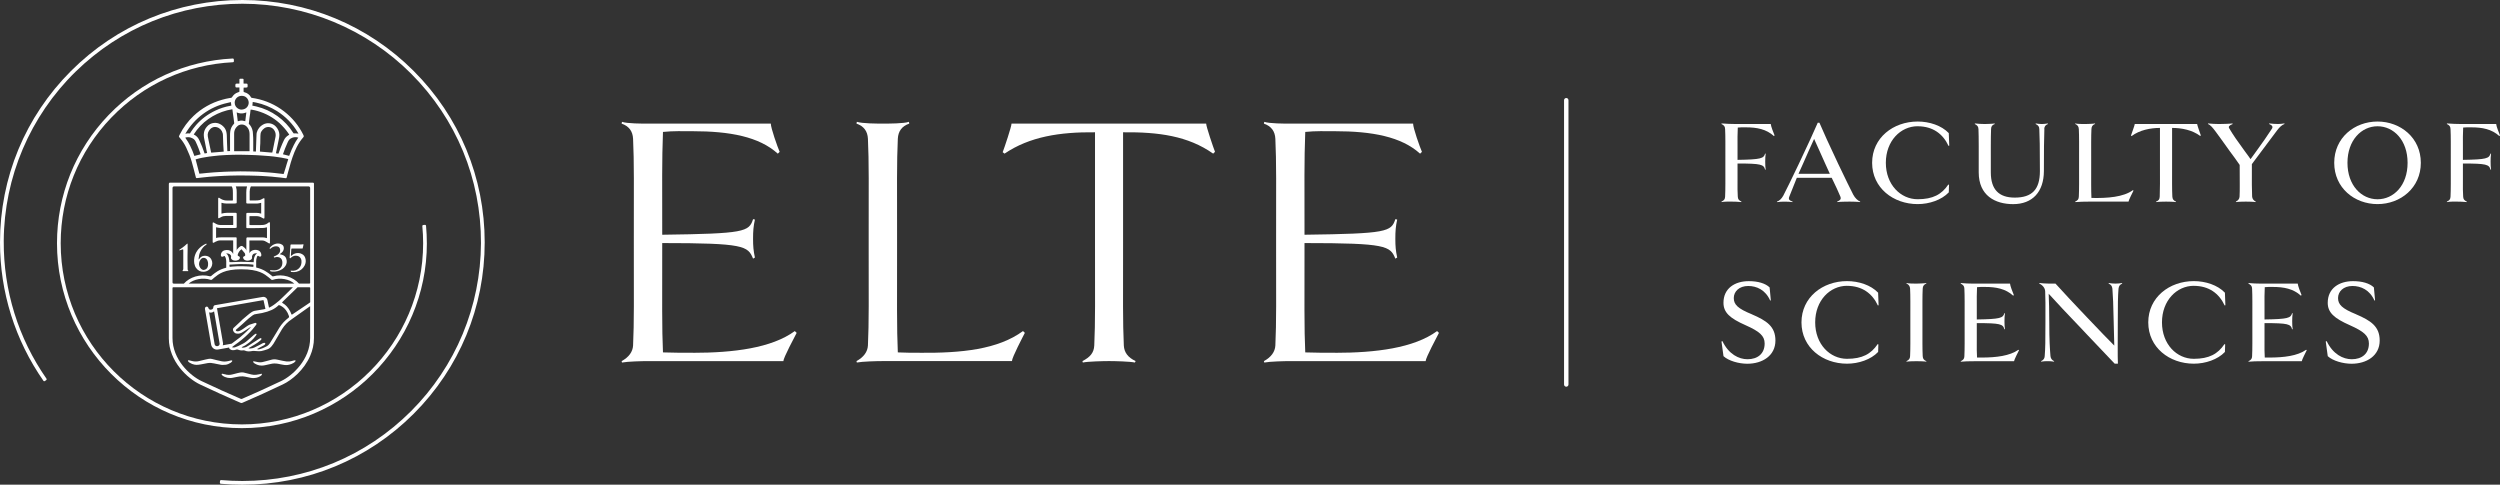<?xml version="1.0" encoding="UTF-8"?><svg id="Réteg_2" xmlns="http://www.w3.org/2000/svg" viewBox="0 0 904.08 175.28"><rect x="0" y="0" width="904.08" height="175.28" fill="#333333" stroke="none"/><defs><style>.cls-1{fill:#fff;}</style></defs><g id="Layer_1"><g><path class="cls-1" d="M250.57,127.57c-3.61,0-7.21,0-10.82-.13-.4-8.38-.27-19.24-.27-39.41v-.13c29.65,0,30.98,1.05,32.85,5.63l.67-.39c-.53-2.49-.67-4.06-.67-6.81s.13-4.45,.67-6.94l-.67-.13c-1.47,4.58-3.07,5.24-32.85,5.63,0-18.33-.13-26.71,.27-37.18,3.74-.39,7.34-.26,10.68-.26,13.49,0,24.04,1.96,30.85,8.12l.67-.65c-.8-1.83-3.2-8.64-3.2-10.21h-44.47c-2,0-7.48,0-9.35-.65l-.13,.65c2.67,.92,4.01,2.75,4.14,5.5,.4,8.38,.27,17.15,.27,37.44s.13,28.8-.27,37.31c-.13,2.23-1.47,4.19-4.14,5.63l.13,.52c2-.39,7.21-.52,9.35-.52h49.01c0-1.18,4.14-8.9,4.81-10.21l-.67-.65c-8.41,6.15-22.17,7.86-36.86,7.86Z"/><path class="cls-1" d="M332.56,127.57c-2.54,0-5.21,0-7.88-.13-.4-8.38-.27-19.38-.27-39.8s-.13-29.06,.27-37.44c.13-2.75,1.47-4.58,4.14-5.5l-.13-.65c-1.74,.65-7.34,.65-9.35,.65s-7.48,0-9.48-.65l-.13,.65c2.67,.92,4.01,2.75,4.14,5.5,.4,8.38,.27,17.15,.27,37.44s.13,28.8-.27,37.31c-.13,2.23-1.47,4.19-4.14,5.63l.13,.52c2-.39,7.21-.52,9.35-.52h46.74c0-1.31,4.01-8.9,4.67-10.21l-.67-.65c-9.08,6.68-22.3,7.99-37.39,7.86Z"/><path class="cls-1" d="M365.8,44.7c0,1.05-2.54,8.64-3.2,10.34l.67,.52c9.08-6.15,20.03-7.86,32.72-7.72v39.8c0,20.55,.13,28.8-.27,37.31-.13,2.62-1.47,4.19-4.27,5.63l.13,.52c1.87-.39,7.34-.52,9.48-.52s7.48,.13,9.35,.52l.27-.52c-2.8-1.31-4.14-3.14-4.27-5.63-.4-8.51-.27-16.76-.27-37.31V47.84c12.82-.13,23.5,1.31,32.58,7.72l.67-.65c-.67-1.7-3.2-9.16-3.2-10.21h-70.37Z"/><path class="cls-1" d="M482.84,127.57c-3.61,0-7.21,0-10.82-.13-.4-8.38-.27-19.24-.27-39.41v-.13c29.64,0,30.98,1.05,32.85,5.63l.67-.39c-.53-2.49-.67-4.06-.67-6.81s.13-4.45,.67-6.94l-.67-.13c-1.47,4.58-3.07,5.24-32.85,5.63,0-18.33-.13-26.71,.27-37.18,3.74-.39,7.34-.26,10.68-.26,13.49,0,24.04,1.96,30.85,8.12l.67-.65c-.8-1.83-3.2-8.64-3.2-10.21h-44.47c-2,0-7.48,0-9.35-.65l-.13,.65c2.67,.92,4.01,2.75,4.14,5.5,.4,8.38,.27,17.15,.27,37.44s.13,28.8-.27,37.31c-.13,2.23-1.47,4.19-4.14,5.63l.13,.52c2-.39,7.21-.52,9.35-.52h49.01c0-1.18,4.14-8.9,4.81-10.21l-.67-.65c-8.41,6.15-22.17,7.86-36.86,7.86Z"/><path class="cls-1" d="M566.41,35.44c-.44,0-.8,.36-.8,.8v102.81c0,.44,.36,.8,.8,.8s.8-.36,.8-.8V36.24c0-.44-.36-.8-.8-.8Z"/><path class="cls-1" d="M622.54,72.91l.04,.17c.98-.21,2.74-.17,3.68-.17,.73,0,2.48,.04,3.47,.17l.04-.17c-.98-.47-1.28-.86-1.33-1.84-.13-1.67-.09-3.25-.09-5.69v-6.25c8.51,0,9.5,.34,9.97,2.23l.21-.04c-.13-.98-.17-1.71-.17-2.87s.04-1.84,.17-2.87l-.21-.04c-.47,1.75-1.46,2.14-9.97,2.27v-5.43c0-2.1-.04-3.72,.09-6.25,1.03-.13,1.97-.08,2.95-.08,3.94,0,7.36,.64,10.14,3.17l.21-.26c-.34-.77-1.37-3.47-1.37-4.11h-12.54c-1.5,0-3.76-.09-5.26-.21l-.04,.21c.98,.47,1.28,.86,1.33,1.84,.13,2.7,.09,5.56,.09,12.19s.04,9.46-.09,12.19c-.04,.98-.34,1.37-1.33,1.84Z"/><path class="cls-1" d="M649.79,64.31h12.62c1.5,3.08,2.31,4.83,3.12,6.76,.38,.98-.09,1.37-1.16,1.84l.04,.17c.73-.13,3.59-.17,4.45-.17,.77,0,3.04,.04,3.81,.17l.04-.17c-.81-.3-1.88-1.28-2.52-2.52-1.37-2.78-2.35-4.62-5.43-11.12-3.08-6.5-5.65-12.15-6.8-14.89h-.6c-1.16,2.74-3.77,8.39-6.85,14.89-3.08,6.5-4.24,8.73-5.61,11.47-.64,1.15-1.41,1.88-2.31,2.18l.04,.17c.81-.13,1.88-.17,2.7-.17,.86,0,2.18,.04,2.91,.17l.04-.17c-1.07-.38-1.67-.77-1.2-1.84,.77-1.93,1.45-3.72,2.7-6.76Zm2.18-4.96c1.5-3.38,2.74-6.25,4.07-9.11,1.33,2.87,2.4,5.39,4.06,9.03l1.63,3.59h-11.34l1.58-3.51Z"/><path class="cls-1" d="M693.48,45.66c5.52,0,9.16,2.78,11.17,7.1l.26-.08-.17-4.54c-2.65-2.78-7.02-4.19-11.25-4.19-8.81,0-16.47,5.86-16.47,14.93s7.66,14.93,16.47,14.93c4.24,0,8.64-1.5,11.25-4.24l.09-2.74-.26-.09c-2.4,3.59-5.6,5.31-11.08,5.31-6.16,0-11.51-5.26-11.51-13.18s5.35-13.22,11.51-13.22Z"/><path class="cls-1" d="M739.26,46.69c.04-.98,.43-1.46,1.33-1.84l-.04-.21c-.64,.13-1.54,.21-2.18,.21-.68,0-1.54-.09-2.18-.21l-.04,.21c.98,.47,1.28,.94,1.33,1.84,.13,2.78,.21,6.16,.21,15.19,0,6.63-2.82,9.58-9.11,9.58-5.69,0-8.64-2.91-8.64-9.11,0-6.63-.04-12.92,.09-15.66,.04-.98,.34-1.46,1.33-1.84l-.04-.21c-.56,.13-2.91,.21-3.59,.21-.73,0-2.95-.09-3.55-.21l-.04,.21c.9,.47,1.28,.86,1.33,1.84,.13,2.74,.09,9.03,.09,15.66,0,8.34,5.9,11.47,12.45,11.47,6.97,0,11.08-4.41,11.12-11.94,0-6.63,.04-12.49,.17-15.19Z"/><path class="cls-1" d="M756.33,71.59c-.13-2.78-.09-6.12-.09-12.71s-.04-9.5,.09-12.19c.04-.9,.34-1.5,1.33-1.88l-.04-.17c-.6,.13-2.91,.21-3.55,.21-.68,0-2.95,0-3.59-.21l-.04,.17c.86,.39,1.28,.9,1.33,1.88,.13,2.7,.09,5.56,.09,12.19s.04,9.46-.09,12.19c-.04,.98-.34,1.37-1.33,1.84l.04,.17c1.5-.13,3.55-.17,5.05-.17h14.21c0-.43,1.58-3.55,1.8-3.98l-.21-.17c-3.42,2.52-9.2,2.95-14.97,2.82Z"/><path class="cls-1" d="M781.11,46.26v12.62c0,6.72,.04,9.41-.08,12.19-.04,.98-.34,1.46-1.33,1.84l.04,.17c.6-.13,2.91-.17,3.59-.17,.64,0,2.95,.04,3.55,.17l.04-.17c-.9-.38-1.28-.86-1.33-1.84-.13-2.78-.09-5.48-.09-12.19v-12.62c3.42,0,7.27,.73,10.18,2.91l.21-.21c-.21-.6-1.33-3.76-1.33-4.11h-22.55c0,.34-1.16,3.51-1.37,4.15l.21,.21c2.91-2.18,6.8-2.95,10.23-2.95Z"/><path class="cls-1" d="M815.77,72.91c-.81-.38-1.28-1.03-1.33-1.84-.13-2.7-.09-4.75-.09-11.72,1.16-1.58,2.52-3.38,3.42-4.58,3.21-4.32,3.81-5.13,5.73-7.66,.86-1.16,1.8-1.97,2.65-2.27l-.04-.21c-.81,.13-1.45,.21-2.31,.21s-2.44-.09-3.17-.21l-.04,.21c1.2,.51,1.45,1.03,.98,1.75-2.27,3.38-3,4.54-5.52,7.96l-2.18,3c-.47-.64-.86-1.28-2.01-2.78-3.08-4.24-4.11-5.69-5.69-8.34-.39-.64-.09-1.03,1.24-1.58l-.08-.21c-.68,.13-4.07,.21-4.88,.21-.9,0-3.12-.09-3.94-.21l-.04,.21c.86,.3,1.75,1.37,2.61,2.52,1.24,1.58,2.27,3.17,5.35,7.4,1.16,1.5,2.48,3.38,3.51,4.88,0,6.76,.09,8.77-.04,11.42-.04,.81-.47,1.41-1.33,1.84l.04,.17c.6-.13,2.82-.17,3.55-.17,.64,0,2.95,.04,3.55,.17l.04-.17Z"/><path class="cls-1" d="M859.79,43.95c-8.34,0-15.66,5.86-15.66,14.93s7.32,14.93,15.66,14.93,15.66-5.9,15.66-14.93-7.32-14.93-15.66-14.93Zm0,28.11c-5.82,0-10.87-5.01-10.87-13.18s5.05-13.22,10.87-13.22,10.87,5.01,10.87,13.22-5.05,13.18-10.87,13.18Z"/><path class="cls-1" d="M893.72,46.05c3.94,0,7.36,.64,10.14,3.17l.21-.26c-.34-.77-1.37-3.47-1.37-4.11h-12.54c-1.5,0-3.76-.09-5.26-.21l-.04,.21c.98,.47,1.28,.86,1.33,1.84,.13,2.7,.09,5.56,.09,12.19s.04,9.46-.09,12.19c-.04,.98-.34,1.37-1.33,1.84l.04,.17c.98-.21,2.74-.17,3.68-.17,.73,0,2.48,.04,3.47,.17l.04-.17c-.98-.47-1.28-.86-1.33-1.84-.13-1.67-.09-3.25-.09-5.69v-6.25c8.51,0,9.5,.34,9.97,2.23l.21-.04c-.13-.98-.17-1.71-.17-2.87s.04-1.84,.17-2.87l-.21-.04c-.47,1.75-1.46,2.14-9.97,2.27v-5.43c0-2.1-.04-3.72,.09-6.25,1.03-.13,1.97-.08,2.95-.08Z"/><path class="cls-1" d="M633.49,113.64c-5.05-2.05-6.5-3.51-6.5-5.86s1.93-4.36,5.22-4.36c3,0,6.25,1.37,7.96,5.31l.21-.17-.43-4.62c-1.54-1.5-4.28-2.27-7.53-2.27-5.01,0-9.16,2.57-9.16,7.83,0,3.51,2.31,5.6,7.96,8.09,5.09,2.27,6.93,3.85,6.93,6.63,0,3.72-2.57,5.69-6.2,5.69-3.12,0-6.8-1.8-9.07-6.55l-.34,.13,.73,5.31c1.84,1.71,5.56,2.74,8.6,2.74,5.48,0,10.18-2.91,10.18-8.39,0-5.09-3.17-7.19-8.56-9.5Z"/><path class="cls-1" d="M667.93,103.37c5.52,0,9.16,2.78,11.17,7.1l.26-.08-.17-4.54c-2.65-2.78-7.02-4.19-11.25-4.19-8.81,0-16.47,5.86-16.47,14.93s7.66,14.93,16.47,14.93c4.24,0,8.64-1.5,11.25-4.24l.09-2.74-.26-.09c-2.4,3.59-5.6,5.31-11.08,5.31-6.16,0-11.51-5.26-11.51-13.18s5.35-13.22,11.51-13.22Z"/><path class="cls-1" d="M696.64,102.52l-.04-.17c-.6,.13-2.91,.21-3.55,.21-.68,0-2.95,0-3.59-.21l-.04,.17c.86,.38,1.28,.98,1.33,1.88,.13,2.7,.09,5.56,.09,12.19s.04,9.46-.09,12.19c-.04,.98-.43,1.37-1.33,1.84l.04,.17c.68-.13,2.87-.17,3.59-.17,.64,0,3,.04,3.55,.17l.04-.17c-.86-.38-1.28-.81-1.33-1.84-.13-2.74-.09-5.6-.09-12.19s-.04-9.5,.09-12.19c.04-1.03,.47-1.5,1.33-1.88Z"/><path class="cls-1" d="M716.63,129.3h-1.67c-.13-1.67-.09-3.47-.09-6.03v-6.42c8.51,0,9.5,.34,9.97,2.23l.21-.04c-.13-.98-.17-1.71-.17-2.87s.04-1.84,.17-2.87l-.21-.04c-.47,1.75-1.46,2.14-9.97,2.27v-5.43c0-2.1-.04-3.72,.09-6.25,1.03-.13,1.97-.08,2.95-.08,3.94,0,7.36,.64,10.14,3.17l.21-.26c-.34-.77-1.37-3.47-1.37-4.11h-13.09c-1.84,0-3.21-.09-4.71-.21l-.04,.21c.56,.3,1.28,.6,1.33,1.84,.13,2.7,.09,5.56,.09,12.19s.04,9.46-.09,12.19c-.04,1.24-.77,1.54-1.33,1.84l.04,.17c1.5-.13,2.82-.17,4.83-.17h14.42c0-.43,1.58-3.55,1.8-3.98l-.21-.17c-3.12,2.22-8.04,2.82-13.31,2.82Z"/><path class="cls-1" d="M765.02,102.56c-.68,0-1.8-.09-2.44-.21l-.04,.21c.9,.38,1.24,.86,1.37,1.84,.21,2.7,.34,5.56,.47,12.19,0,2.27,.21,5.95,.21,8.39-2.74-2.74-5.18-5.31-6.93-7.15-1.03-1.07-1.97-2.1-2.87-3l-3.08-3.25c-2.01-2.1-4.83-5.13-8.39-9.03h-2.57c-.64,0-2.65-.09-3.25-.21l-.04,.21c1.16,.51,2.1,1.58,2.14,2.82,.13,2.74,.09,4.58,.09,11.21s-.04,9.46-.26,12.19c-.04,.86-.47,1.46-1.33,1.84l.04,.17c.64-.13,1.63-.17,2.31-.17s1.71,.04,2.35,.17l.04-.17c-.81-.38-1.24-.98-1.33-1.84-.21-2.78-.43-5.6-.43-12.19,0-4.32-.09-7.49-.21-10.35,3.94,4.28,6.63,7.19,8.47,9.07l2.61,2.74,2.78,2.95,10.01,10.53h1.16c-.13-2.78-.04-8.26-.04-14.93s.04-9.5,.26-12.19c.13-.98,.47-1.46,1.33-1.84l-.04-.21c-.64,.13-1.71,.21-2.4,.21Z"/><path class="cls-1" d="M793.34,103.37c5.52,0,9.16,2.78,11.17,7.1l.26-.08-.17-4.54c-2.65-2.78-7.02-4.19-11.25-4.19-8.81,0-16.47,5.86-16.47,14.93s7.66,14.93,16.47,14.93c4.24,0,8.64-1.5,11.25-4.24l.09-2.74-.26-.09c-2.4,3.59-5.6,5.31-11.08,5.31-6.16,0-11.51-5.26-11.51-13.18s5.35-13.22,11.51-13.22Z"/><path class="cls-1" d="M820.68,129.3h-1.67c-.13-1.67-.09-3.47-.09-6.03v-6.42c8.51,0,9.5,.34,9.97,2.23l.21-.04c-.13-.98-.17-1.71-.17-2.87s.04-1.84,.17-2.87l-.21-.04c-.47,1.75-1.46,2.14-9.97,2.27v-5.43c0-2.1-.04-3.72,.09-6.25,1.03-.13,1.97-.08,2.95-.08,3.94,0,7.36,.64,10.14,3.17l.21-.26c-.34-.77-1.37-3.47-1.37-4.11h-13.09c-1.84,0-3.21-.09-4.71-.21l-.04,.21c.56,.3,1.28,.6,1.33,1.84,.13,2.7,.09,5.56,.09,12.19s.04,9.46-.09,12.19c-.04,1.24-.77,1.54-1.33,1.84l.04,.17c1.5-.13,2.82-.17,4.83-.17h14.42c0-.43,1.58-3.55,1.8-3.98l-.21-.17c-3.12,2.22-8.04,2.82-13.31,2.82Z"/><path class="cls-1" d="M852.01,113.64c-5.05-2.05-6.5-3.51-6.5-5.86s1.93-4.36,5.22-4.36c3,0,6.25,1.37,7.96,5.31l.21-.17-.43-4.62c-1.54-1.5-4.28-2.27-7.53-2.27-5.01,0-9.16,2.57-9.16,7.83,0,3.51,2.31,5.6,7.96,8.09,5.09,2.27,6.93,3.85,6.93,6.63,0,3.72-2.57,5.69-6.2,5.69-3.12,0-6.8-1.8-9.07-6.55l-.34,.13,.73,5.31c1.84,1.71,5.56,2.74,8.6,2.74,5.48,0,10.18-2.91,10.18-8.39,0-5.09-3.17-7.19-8.56-9.5Z"/><path class="cls-1" d="M154.36,87.96c0-2.1-.1-4.21-.29-6.3-.02-.21-.21-.37-.42-.35l-.58,.06c-.21,.02-.36,.21-.34,.41,.19,2.04,.29,4.11,.29,6.17,0,36.13-29.4,65.53-65.53,65.53S21.95,124.1,21.95,87.96c0-17,6.48-33.12,18.26-45.38,11.65-12.13,27.27-19.25,44.02-20.07,.21-.01,.37-.19,.36-.4l-.03-.58c0-.21-.19-.38-.4-.37-17.09,.84-33.04,8.1-44.92,20.48-12.01,12.51-18.63,28.96-18.63,46.31,0,36.88,30,66.88,66.88,66.88s66.88-30,66.88-66.88Z"/><path class="cls-1" d="M87.64,0c-23.41,0-45.42,9.12-61.97,25.67C9.12,42.22,0,64.23,0,87.64c0,18.03,5.43,35.33,15.7,50.06,.12,.18,.37,.22,.54,.09l.47-.33c.17-.12,.21-.36,.09-.53C6.59,122.28,1.24,105.05,1.35,87.1c.14-23.04,9.55-45.15,26.05-61.24C43.62,10.03,64.99,1.33,87.7,1.35c22.88,.02,44.78,9.1,60.96,25.28,16.37,16.37,25.35,38.16,25.27,61.32-.08,22.81-9.14,44.59-25.27,60.72-16.3,16.3-37.97,25.27-61.02,25.27-2.55,0-5.13-.11-7.66-.33-.21-.02-.4,.14-.42,.35l-.05,.57c-.02,.21,.14,.4,.35,.42,2.57,.23,5.18,.34,7.78,.34,23.41,0,45.42-9.12,61.97-25.67,16.55-16.55,25.67-38.56,25.67-61.97s-9.12-45.42-25.67-61.97C133.06,9.12,111.05,0,87.64,0Z"/><path class="cls-1" d="M86.32,33.32c-.12,.03-.22,.06-.33,.1-.77,.26-1.44,.77-1.88,1.43-.09,.09-.13,.17-.17,.25-.09,.17-.26,.29-.45,.29-.11,.02-.21,.04-.31,.05-.1,.02-.2,.04-.3,.05-.8,.13-1.64,.32-2.63,.61-3.83,1.07-7.37,3.09-10.26,5.83-2.04,1.94-3.73,4.21-5.01,6.77-.04,.07-.07,.16-.11,.24-.03,.08-.07,.16-.1,.21-.1,.14-.08,.32,.04,.44,.09,.11,.18,.21,.26,.31l.24,.3c.33,.39,.75,.91,1.1,1.49,.32,.48,.63,1.05,.96,1.74,.85,1.79,1.5,3.43,1.96,5.03,.22,.72,.42,1.47,.6,2.2,.08,.33,.17,.66,.26,.98,.11,.43,.22,.85,.32,1.27,.11,.42,.22,.84,.33,1.28,.04,.12,.11,.22,.31,.23l2.19-.25c.46-.07,.88-.11,1.35-.14l1.11-.11c.47-.04,.97-.07,1.47-.11l1.68-.11c.72-.04,1.43-.07,2.08-.11h.1c.61-.04,1.19-.07,1.8-.07,1.83-.05,3.73-.08,5.56-.05,.56,0,1.13,.02,1.7,.02,.76,0,1.54,.03,2.29,.06,.38,.02,.76,.03,1.15,.04,.16,0,.31,0,.46,.02,.16,0,.3,.02,.47,.02l1.79,.11,1.89,.14c.32,.04,.65,.07,1,.11l2.11,.21,1.95,.25h.11c.09,0,.15-.06,.2-.11,.06-.06,.07-.13,.07-.18,.09-.33,.18-.66,.26-.99,.09-.33,.18-.66,.27-1.01l.04-.14c.06-.25,.12-.5,.22-.76,.02-.08,.04-.16,.07-.24,.03-.09,.06-.17,.07-.26,.35-1.3,.71-2.64,1.18-3.93,.44-1.3,.95-2.5,1.53-3.67,.66-1.29,1.41-2.41,2.27-3.41l.06-.06c.23-.18,.23-.49,.12-.7v-.06c-3.34-6.9-9.84-11.88-17.41-13.32-.39-.07-.82-.14-1.24-.21h-.03c-.14,0-.26-.09-.31-.21l-.02-.04-.02-.02s-.02-.04-.05-.07c-.47-.83-1.27-1.43-2.25-1.69-.09-.03-.18-.06-.29-.09,0-.02-.01-.03-.02-.05-.01-.03-.02-.06-.03-.07-.04-.46-.04-.92,0-1.35l.03-.09h0l.04-.04s.07,0,.1,0h.57c.08,0,.15,0,.23-.02,.07,0,.13-.02,.2-.02,.14,0,.23-.12,.23-.21l.04-.19c.04-.25,0-.47-.03-.71v-.03c0-.12-.1-.21-.21-.23-.09-.04-.18-.04-.25-.04h-.64c-.1,.03-.21,0-.3-.02l-.04-.04s0-.07,0-.1v-1.36l-.02-.07-.04-.04s-.1-.12-.22-.12h-.9c-.13,0-.31,.03-.31,.27v1.32s0,.02,0,.03c0,.03-.02,.06-.02,.1l-.03,.03s-.07,0-.1,0h-.57c-.15,0-.34,0-.47,.04-.1,0-.23,.13-.23,.2-.08,.31-.08,.65,0,.98,.02,.05,.09,.18,.26,.18h1.11s.05,.02,.05,.02v1.5s-.03,.05-.06,.06c-.09,.03-.17,.05-.25,.07Zm-.42,12.25c.3-.27,.66-.44,1.09-.51,.13-.02,.26-.03,.41-.03,.24,0,.5,.03,.75,.1,.33,.1,.64,.26,.88,.48,.57,.5,.97,1.19,1.11,1.9,.07,.35,.11,.71,.11,1.09v6.05s-.02,.02-.05,.02h-5.51s-.02-.02-.02-.05v-6.34c0-.4,.04-.72,.14-1.01,.16-.61,.55-1.21,1.11-1.69Zm-.31-4.92c.23,.1,.44,.17,.73,.25,.79,.21,1.67,.16,2.47-.15l.3-.1c-.07,.37-.11,.7-.14,1.05-.04,.5-.11,1.01-.18,1.51,0,.2-.03,.4-.07,.63l-1-.21c-.11-.02-.23-.03-.36-.03s-.26,0-.4,.03l-.82,.19s-.07,.02-.11,.02l-.03-.03-.18-1.5c-.04-.51-.11-1.02-.19-1.54-.01-.04-.02-.08-.02-.13Zm-1.6-1.11s.03,0,.03,0c0,0,.01,.02,.02,.06l.03,.05s0,.04,0,.08c.04,.25,.07,.49,.09,.74,.03,.22,.05,.45,.09,.69,.04,.25,.07,.51,.11,.77,.04,.26,.07,.52,.11,.77l.22,1.77c.03,.1,0,.2-.07,.27l-.02,.03c-.03,.05-.09,.12-.16,.19-.66,.73-1.07,1.65-1.18,2.64-.07,.48-.07,.92-.07,1.38v5.64l-.93,.05s-.04-.03-.05-.16c-.02-.13-.02-.23-.02-.38l-.11-2.98c0-.79-.04-1.59-.07-2.38-.04-.42-.08-.78-.18-1.17-.19-.76-.61-1.46-1.18-1.96-.29-.29-.65-.55-1.03-.74-.65-.36-1.43-.52-2.18-.45-1.03,.07-1.97,.56-2.63,1.37-.53,.61-.89,1.31-1.03,2.03-.08,.49-.11,.93-.07,1.32,.04,.47,.11,.95,.22,1.41,.29,1.54,.62,3.11,.93,4.62v.03l.03,.03s0,.04,0,.04h0s-.01,.02-.02,.03c-.05,.03-.1,.05-.16,.05l-.66,.11h-.08c-.07-.11-.09-.22-.13-.38-.43-1.32-.98-2.71-1.69-4.24l-.33-.65c-.36-.62-.91-1.14-1.56-1.48l-.12-.06s-.08-.06-.08-.05c0,0,0-.02,.04-.07,1.36-2.14,3.15-4.04,5.2-5.48,2.08-1.47,4.36-2.53,6.8-3.17,.56-.13,1.22-.28,1.91-.4Zm-3.1,14.93v.32s-.02,.05-.06,.05l-4.44,.36s0,0-.02-.04c-.01-.02-.02-.06-.03-.09,0-.04-.02-.09-.04-.14l-.14-.67c-.28-1.3-.54-2.52-.79-3.79-.04-.2-.07-.39-.11-.57-.04-.19-.07-.38-.11-.57-.17-.96,.16-1.95,.9-2.66,.16-.2,.36-.33,.61-.47,.5-.3,1.14-.37,1.73-.2,1.05,.27,1.85,1.08,2.13,2.17,.07,.23,.1,.5,.1,.76,.04,.93,.07,1.9,.11,3.26,0,.51,.07,1.42,.14,2.29Zm2.78-16.28h0Zm-16.62,10.15c3.29-5.69,8.82-9.74,15.18-11.12,.29-.07,.61-.14,.93-.22,.07-.02,.13-.02,.2-.03,.06,0,.12-.02,.18-.03v.08c0,.34,.04,.71,.11,1v.17c-.05,.01-.1,.02-.14,.03-.07,.01-.14,.02-.18,.04-1.9,.33-3.73,.91-5.44,1.73-2.7,1.28-5.05,3.03-6.99,5.23-.64,.74-1.25,1.55-1.88,2.5-.07,.15-.18,.32-.27,.45l-.02,.04s-.08,.06-.12,.06l-.43-.04h-.01c-.36,0-.74,.02-1.13,.16,0-.01,.01-.03,.02-.04Zm3.45,7.99s-.06,.02-.09,.03c-.04,0-.08,.02-.12,.03,0,0-.01,0-.02-.02,0-.02-.01-.04-.02-.06-.01-.04-.02-.08-.04-.12-.35-1.05-.81-2.15-1.44-3.45-.44-.92-1.01-1.87-1.68-2.8l-.09-.18h0c.67-.19,1.28-.2,1.87-.04,.21,.06,.45,.15,.7,.28,.51,.24,.92,.65,1.16,1.16,.39,.84,.78,1.71,1.11,2.6,.11,.3,.22,.6,.32,.9,.11,.3,.21,.59,.32,.89,.03,.08,.05,.15,.06,.22-.07,.04-.12,.06-.19,.09l-1.85,.47Zm33.71,1.35l-.1,.3c-.14,.43-.28,.83-.4,1.26-.07,.27-.15,.53-.23,.78-.08,.26-.16,.52-.23,.79l-.65,2.04v.02c-.05,.1-.2,.05-.32,.03l-3.17-.36c-.25-.02-.51-.04-.77-.07-.26-.03-.52-.05-.77-.07l-3.58-.25-.33-.04c-.41-.01-.81-.03-1.22-.04-.8-.03-1.63-.06-2.44-.06-.52,0-1.04,0-1.56-.02-.52,0-1.04-.02-1.56-.02h0c-.64,.02-1.28,.03-1.91,.04-.64,0-1.27,.02-1.91,.04-.65,0-1.31,.04-1.94,.07l-2.08,.11c-.61,.04-1.18,.07-1.76,.11l-2.58,.22-1.32,.14-1.21,.11c-.07,0-.08-.02-.1-.06-.03-.1-.07-.24-.1-.39-.15-.59-.31-1.19-.47-1.79-.22-.82-.43-1.64-.65-2.5-.07-.13-.1-.26-.13-.37,0-.01,0-.02,.02-.04l.25-.09c.74-.22,1.45-.4,2.17-.53,.56-.12,1.14-.2,1.7-.29,.31-.05,.61-.09,.91-.14,.25-.04,.51-.06,.76-.09,.26-.03,.52-.05,.77-.09,.64-.07,1.31-.14,2-.21,.21-.02,.41-.03,.6-.04,.2,0,.4-.02,.61-.04,.21-.02,.44-.03,.66-.04,.23,0,.45-.02,.66-.04,1.56-.07,3.17-.11,4.76-.11,.97,0,1.95,.03,2.89,.06,.49,.02,.98,.03,1.48,.04,.5,0,1.03,.03,1.54,.06,.25,.02,.5,.03,.75,.04l4.08,.29c.6,.04,1.18,.11,1.75,.18,.81,.11,1.64,.21,2.46,.36h.07c.73,.15,1.46,.29,2.15,.43,.08,.02,.16,.04,.24,.07,.07,.02,.15,.05,.23,.07-.02,.04-.03,.08-.03,.11Zm-5.73-2.54l-.03,.03h-.23c-.21,0-.38,0-.6-.04l-3.52-.3h-.09v-.15c0-.57,0-1.11,.04-1.64,.02-.2,.03-.4,.04-.6,0-.2,.02-.39,.04-.59h0c.04-.9,.04-1.8,.04-2.66,0-.25,.03-.47,.06-.72v-.09c.04-.28,.13-.55,.28-.81,.29-.5,.7-.94,1.18-1.25,1.02-.65,2.4-.47,3.2,.4,.41,.48,.66,1,.76,1.55,.07,.41,.07,.8,0,1.17-.07,.32-.13,.65-.2,.97-.06,.32-.13,.64-.2,.97-.09,.48-.19,.97-.29,1.45-.1,.48-.2,.97-.29,1.45l-.18,.78v.05Zm9.35-5.3s-.05,.08-.08,.12c-.54,.74-1.05,1.59-1.51,2.52-.54,1.05-1.05,2.23-1.52,3.5-.02,.06-.04,.12-.06,.18-.02,.06-.05,.11-.07,.17-.01,0-.03,.02-.03,.02h-.06l-2.06-.53h-.09l-.03-.03s.02-.05,.03-.08c0-.02,.01-.04,.03-.08,.41-1.24,.95-2.6,1.65-4.15,.05-.12,.11-.24,.17-.34,.03-.05,.06-.1,.08-.15,.24-.45,.59-.79,1.02-.99,.6-.32,1.23-.45,1.86-.38h.05c.21,.04,.45,.07,.66,.15v.02s-.01,.04-.02,.06Zm-16.57-11.74s.02-.09,.02-.11c.03-.17,.07-.4,.07-.63,0-.07,0-.14,.02-.22,0-.09,.02-.17,.02-.25,0,0,.02-.01,.04-.01,.36,.07,.75,.14,1.17,.21,2.64,.56,5.27,1.64,7.59,3.1,3.11,1.96,5.72,4.66,7.54,7.78,.03,.08,.09,.18,.13,.25,.02,.03,.04,.06,.05,.09l.02,.04s-.02,0-.02,0c-.36-.08-.73-.12-1.1-.12-.12,0-.24,0-.36,.01h-.18c-.05,0-.12,0-.13-.06v-.03l-.05-.03c-3-4.82-7.89-8.33-13.4-9.62-.22-.05-.44-.1-.67-.14-.22-.04-.44-.09-.65-.14l-.13-.02s0-.05,.01-.08Zm-1.25,6.35c0-.07,.02-.14,.02-.2,.07-.61,.14-1.18,.21-1.75l.22-1.51c.02-.14,.04-.3,.05-.45,.02-.15,.04-.3,.05-.43,.02-.08,.03-.16,.04-.25,0-.07,.02-.15,.05-.23,.14,0,.32,.02,.55,.07,.66,.11,1.3,.25,1.88,.43,2.99,.85,5.69,2.34,8.01,4.41,1.23,1.16,2.24,2.3,3.07,3.49,.1,.14,.21,.28,.28,.42l.08,.14c.04,.07,.08,.13,.09,.13-.02,.02-.1,.07-.18,.11l-.1,.06c-.72,.42-1.3,1.05-1.63,1.77-.21,.42-.39,.82-.58,1.26-.47,1.05-.87,2.14-1.26,3.21-.03,.12-.1,.29-.17,.44h-.01l-.89-.13s0,0,0,0c.02-.09,.04-.19,.06-.29,.03-.14,.06-.28,.08-.42,.28-1.3,.57-2.65,.82-3.98l.22-1.18c.19-1.09-.05-2.19-.66-3.1-.26-.39-.51-.69-.77-.92-.55-.51-1.28-.85-2.08-.96-.8-.11-1.65,.06-2.37,.48-1.06,.57-1.87,1.59-2.21,2.8-.08,.28-.11,.5-.11,.74-.02,.32-.03,.65-.04,.97,0,.32-.02,.64-.04,.97l-.11,3.12c0,.16,0,.31-.02,.46,0,.15,0,.25,0,.42,0,.02,0,.21-.03,.25h-.1l-.83-.04s-.02-.02-.02-.05v-3.4c0-.95,0-1.94-.11-2.94,0-.51-.07-.99-.22-1.47-.24-.8-.62-1.47-1.14-1.99l-.07-.07s-.07-.12-.07-.2c0-.07,0-.12,.02-.18Zm-2.65-9.8c.38,0,.76,.07,1.09,.2,.02,.01,.05,.02,.08,.04,.06,.03,.13,.06,.2,.1,1.18,.73,1.56,2.26,.85,3.41-.28,.46-.66,.79-1.13,.99-.35,.16-.72,.24-1.13,.24-.21,0-.37,0-.57-.07-.57-.17-1.05-.5-1.43-.98-.2-.32-.32-.59-.38-.85-.04-.22-.07-.42-.07-.62,0-1.35,1.12-2.45,2.49-2.45Z"/><path class="cls-1" d="M81.72,135.44c-.07-.02-.15-.04-.24-.05-.08-.02-.16-.04-.23-.05l-.78-.18h-.14c-.11,0-.2,.09-.2,.2v.04l.02,.03c.12,.2,.24,.35,.43,.47,.28,.2,.54,.34,.81,.44,.58,.25,1.19,.37,1.81,.37,.21,0,.42-.01,.62-.04,.57-.11,1.11-.21,1.65-.32,.12-.02,.25-.05,.37-.07,.27-.06,.55-.11,.84-.14,.76-.08,1.4-.06,1.97,.07,.32,.07,.64,.14,.95,.2,.31,.06,.63,.12,.95,.2,.38,.08,.71,.11,1.06,.11,.44,0,.85-.07,1.25-.15,.45-.1,.86-.28,1.29-.55,.22-.13,.36-.25,.45-.38,.04-.04,.05-.09,.07-.14l.04-.04v-.29h-.22c-.22,.03-.49,.09-.79,.18-.35,.07-.71,.14-1.07,.18-.56,.07-1.12,.03-1.67-.1l-2.87-.72c-.37-.07-.79-.07-1.19,0-.29,.04-.59,.11-.87,.18-.36,.09-.7,.18-1.05,.27-.35,.09-.7,.18-1.06,.27-.7,.17-1.45,.18-2.2,.04Z"/><path class="cls-1" d="M68.1,130.75c.18,.18,.37,.37,.6,.48,.49,.3,1.03,.52,1.59,.63,.5,.08,.89,.11,1.28,.07,.32-.02,.64-.08,.95-.14,.15-.03,.31-.06,.47-.08,.67-.14,1.36-.29,2.03-.39,.47-.08,.88-.1,1.26-.07,.39,.04,.79,.11,1.17,.18,.36,.08,.72,.15,1.08,.22,.29,.06,.59,.11,.88,.17,.33,.1,.7,.15,1.11,.15,.33,0,.67-.03,1.02-.06h.11c.63-.11,1.22-.36,1.81-.75,.15-.11,.3-.23,.41-.37,.04-.04,.05-.09,.07-.14l.04-.04v-.18l-.04-.04c-.05-.05-.08-.07-.16-.07-.12,0-.24,0-.36,.04-.47,.15-.94,.25-1.42,.32-.55,.1-1.12,.1-1.67,0l-.3-.06c-.59-.12-1.19-.25-1.76-.4-.43-.12-1-.28-1.58-.4-.39-.11-.83-.12-1.28-.04-.39,.07-.79,.14-1.19,.25-.71,.18-1.45,.35-2.22,.54-.8,.21-1.68,.21-2.48,0-.38-.11-.73-.19-1.04-.25-.13-.04-.25-.04-.36-.04-.04,0-.16,.01-.16,.2v.06c.05,.08,.09,.16,.14,.21Z"/><path class="cls-1" d="M91.58,130.95s.03,.05,.05,.08c.14,.17,.32,.33,.54,.46,.25,.14,.51,.29,.8,.4,.51,.21,1.06,.32,1.66,.32,.17,0,.35,0,.52-.03,.11-.02,.22-.04,.34-.05,.12-.02,.23-.04,.35-.06,.34-.07,.69-.15,1.04-.23,.35-.08,.7-.16,1.04-.23,.79-.2,1.65-.22,2.55-.07,.39,.1,.78,.16,1.16,.23,.19,.03,.38,.06,.57,.1l.09,.02c.4,.07,.77,.13,1.18,.13s.77-.05,1.17-.15c.49-.1,1.04-.33,1.59-.66,.21-.14,.39-.31,.6-.56l.03-.04h0s.04-.07,.04-.12v-.06s-.1-.14-.2-.14c-.12,0-.24,0-.36,.04-.57,.18-1.12,.29-1.66,.39-.31,.03-.66,.03-1.01,0-.49-.07-1-.14-1.46-.25l-2.01-.43c-.76-.16-1.48-.13-2.14,.07-.34,.09-.67,.18-1,.27-.33,.09-.66,.18-1.01,.27-.39,.13-.84,.24-1.3,.32-.45,.07-.91,.07-1.35,0l-1.21-.25c-.15-.04-.3-.08-.46-.08-.11,0-.2,.09-.2,.2v.07l.05,.04Z"/><path class="cls-1" d="M70.96,96.96c.61,.86,1.54,1.36,2.58,1.33,.72,0,1.43-.25,2.01-.68,.75-.54,1.18-1.4,1.22-2.33,0-.47-.07-.93-.29-1.33-.21-.5-.61-.93-1.11-1.18-.5-.25-1.07-.32-1.65-.25-.64,.07-1.25,.47-1.61,1.04-.05,.08-.14,.14-.19,.2-.02,.03-.07,.05-.11,.05,0-.08,.01-.14,.01-.21,.04-.47,.11-.97,.21-1.43,.25-.97,.72-1.9,1.36-2.65,.29-.36,.68-.68,1.07-.93l.18-.14,.04-.04c.07-.07,.07-.18,0-.25-.04-.04-.07-.04-.11-.04s-.11,0-.14,.04c-1.04,.47-1.93,1.11-2.69,1.97-1.22,1.43-1.76,3.3-1.47,5.16,.11,.61,.32,1.18,.68,1.68Zm1.07-1.93c.07-.39,.21-.79,.47-1.11,.11-.18,.25-.32,.39-.43,.5-.36,1.18-.32,1.65,.07,.21,.18,.39,.43,.5,.72,.14,.36,.21,.68,.21,1.04v.18c.04,.39-.07,.82-.18,1.11-.11,.25-.25,.47-.47,.64-.25,.21-.54,.32-.86,.36-.36,.04-.68-.11-.93-.32-.14-.11-.25-.25-.36-.39-.25-.36-.43-.79-.47-1.25,0-.18,0-.39,.04-.61Z"/><path class="cls-1" d="M65.01,90.52l.9-.29,.22-.07s.11,.04,.11,.07c.04,.14,.04,.25,.04,.39v6.63c0,.21-.11,.43-.25,.61-.02,.02-.03,.04-.04,.07,0,.07,.07,.11,.11,.11h1.93c.07,0,.09-.06,.07-.11-.02-.05-.04-.07-.07-.11-.14-.14-.18-.32-.18-.5v-.11c0-1.04-.04-2.04-.04-3.08v-1.29c.04-.93,.04-1.83,.04-2.76v-1.76s-.04-.11-.04-.18c0-.04-.07-.07-.11-.04-.11,.07-.18,.18-.29,.25-.29,.22-.54,.5-.82,.72-.36,.25-.72,.54-1.07,.79-.21,.14-.39,.29-.61,.43l-.11,.11s.04,.14,.07,.14,.11-.04,.14-.04Z"/><path class="cls-1" d="M104.87,93.38s.13,.05,.21-.04l.18-.18c.32-.32,.72-.54,1.18-.64,.32-.07,.68-.07,1.04,0,.68,.11,1.22,.61,1.43,1.25,.07,.18,.11,.39,.11,.61,.04,.36,0,.72-.07,1.07-.21,1.11-1.04,2.01-2.11,2.33-.47,.14-.97,.18-1.43,.11l-.22-.04s-.07,.07-.07,.11c.04,.07,.04,.14,.07,.25l.11,.11s.11,.04,.14,.04c.61,.07,1.18,.07,1.76-.07,1.25-.25,2.33-1.07,2.94-2.22,.47-.86,.57-1.86,.25-2.79-.18-.57-.57-1.07-1.11-1.36-.72-.43-1.61-.54-2.44-.29-.43,.11-.82,.32-1.18,.61-.11,.07-.18,.14-.25,.21l-.07,.07s-.15,.09-.14-.07c.03-.55,.11-1.61,.14-2.22,0-.07,.01-.15,.04-.22,.04-.07,.11-.14,.18-.14h3.8c.06,0,.14-.02,.14-.21,.07-.39,.14-.75,.25-1.11v-.04c.04-.14-.04-.18-.14-.18-.29,.07-.57,.07-.86,.07h-3.15c-.57,0-.54,0-.57,.54-.07,.47-.07,.9-.11,1.36l-.14,2.33c0,.24-.04,.36-.04,.54,0,.11,.04,.18,.14,.21Z"/><path class="cls-1" d="M97.6,89.94c.04,.07,.11,.07,.14,.04l.39-.32c.25-.18,.5-.32,.79-.43,.5-.18,1-.21,1.5-.07,.47,.11,.82,.54,.86,1,.11,.54-.04,1.07-.39,1.47-.14,.18-.29,.32-.47,.43-.29,.21-.57,.36-.9,.5l-.43,.18c-.07,.04-.11,.11-.07,.18,.04,.04,.04,.11,.07,.14,.04,.07,.14,.11,.21,.07,.14-.07,.29-.11,.43-.14,.32-.07,.61-.07,.93,0,.57,.07,1.07,.47,1.29,1,.07,.18,.11,.39,.14,.57,.04,.29,.04,.61,0,.9-.07,.75-.5,1.43-1.15,1.83-.22,.14-.47,.25-.72,.32-.64,.18-1.36,.21-2.04,.11l-.43-.07s-.04,.04-.04,.07v.21c0,.07,.04,.18,.14,.18,.18,.04,.36,.07,.54,.11,.68,.07,1.4,0,2.08-.18,.57-.18,1.15-.43,1.65-.75,.43-.32,.82-.68,1.11-1.15,.5-.75,.61-1.72,.29-2.58-.14-.5-.5-.93-.97-1.18-.21-.14-.5-.21-.75-.29-.18-.04-.39-.11-.57-.14l-.04-.04v-.04l.32-.22c.29-.18,.5-.43,.72-.68,.32-.43,.47-.97,.39-1.5-.04-.39-.25-.75-.57-.97-.18-.11-.36-.21-.57-.29-.57-.18-1.22-.21-1.79-.04-.86,.21-1.61,.75-2.15,1.47-.07,.11-.07,.18,.04,.29Z"/><path class="cls-1" d="M61.06,66.56v55.81c0,8.27,6.75,14.52,11.28,16.66,6.09,2.88,8.6,3.98,12.77,5.81l1.92,.84c.18,.08,.39,.08,.58,0l1.44-.63c5.01-2.2,6.54-2.87,13.2-6.02,3.29-1.55,7.74-5.26,9.94-10.39,.84-1.95,1.35-4.1,1.35-6.41v-55.81c0-.2-.16-.36-.36-.36H61.42c-.2,0-.36,.16-.36,.5Zm51.12,37.62v5.1c-.05,.05-.09,.09-.1,.13-.29,.18-1.12,.78-1.41,.96l-4.86,3.27-.22,.13q-.07,.05-.16-.06c-.09-.11-.14-.25-.19-.4-.15-.41-.21-.58-.43-.94-.64-1.16-1.42-2.09-2.58-2.76-.23-.13-.34-.13,.08-.59l5.31-5.14h4.31c.14,0,.25,.11,.25,.25v.05Zm-16.27,19.9c-.12-.1-.25-.12-.41-.1-.15,.01-.3,.07-.45,.12l-1.1,.6-1.96,.98c-.47,.23-.95,.31-1.48,.36l-.51-.03s-.08-.03-.08-.03c-.03-.12,.1-.16,.1-.16,.73-.41,1.41-.85,2.13-1.26,.36-.22,.72-.45,1.08-.71,.32-.22,.61-.48,.89-.69,.18-.17,.35-.34,.45-.54,.03-.08,.02-.16-.06-.22-.13-.14-.32-.16-.47-.07-.18,.13-.36,.22-.54,.32l-3.67,2.37c-.22,.13-.47,.27-.69,.41-.47,.23-1.42,.42-1.7,.23-.1-.07,.06-.16,.13-.2,.36-.19,.73-.37,1.09-.56,.5-.32,.79-.57,1.06-.75,.39-.26,.72-.56,1.08-.86,.64-.55,1.19-1.18,1.66-1.83,.14-.16,.19-.29,.29-.45,.03-.08,.07-.23-.01-.26-.12-.1-.27-.09-.42,0-.18,.13-.36,.26-.54,.39l-2.37,2.07c-.14,.13-.29,.22-.43,.35-.35,.3-.86,.59-1.26,.78l-1.58,.79c-.68,.31-.99,.42-1.18,.48-.19,.06-.51,.07-.74,.05-.08,0-.16-.02-.23-.05,0,0-.05-.07-.01-.11,.03-.08,.1-.12,.14-.16,.29-.22,.57-.43,.86-.65,.79-.53,1.54-1.1,2.28-1.7,1.49-1.21,2.86-2.51,4.1-3.93,.28-.33,.27-.34,.54-.67,.31-.37,.77-.98,.77-.98,.3-.38-.06-.68-.38-.65-.08,0-1.39,.41-2.05,.66-.81,.34-1.41,.94-2.36,1.54-.26,.17-.95,.6-1.24,.71-.98,.39-1.69-.11-1.21-.51,0,0,1.18-1.05,1.64-1.43,.68-.52,2.44-2.39,4.2-3.63,.55-.39,.77-.47,1.38-.54,2.98-.38,5.43-1.2,6.72-2.09,.32-.22,.64-.42,.92-.68,.14-.13,.28-.25,.42-.38,.07-.08,.22-.1,.34-.03,.12,.03,.24,.09,.32,.12,.84,.42,1.54,.98,2.1,1.77,.39,.54,.72,1.15,.93,1.79,.05,.07,.09,.18,.1,.26q.11,.41-.21,.63c-1.28,.96-2.39,2.17-3.26,3.54-.4,.65-.79,1.33-1.19,1.98l-1.66,2.71-.43,.69c-.4,.65-.89,1.21-1.59,1.5-.48,.2-.75,.41-1.23,.57-.3,.1-.63,.21-.96,.32-.15,.05-.82,.19-.92,.01-.06-.1,.13-.16,.2-.2,.55-.28,1.15-.7,1.7-.94,.44-.21,.58-.33,.86-.55,.11-.16,.2-.33,.07-.44Zm-15.27-.07l-2.17-12.55,16.7-2.92c.07-.01,.14,.04,.16,.13l.66,3.04c-.24,.06-.47,.11-.65,.15-.68,.13-2.88,.46-3.22,.54-.67,.15-.94,.38-1.19,.52-.84,.51-2.44,2.02-3.24,2.63-.25,.21-.75,.76-1,.98-.8,.73-2.06,1.89-2.24,2.09-.43,.58-.14,1.17,.33,1.65,.47,.48,1.34,.4,1.45,.39,.34-.03,.64-.1,.97-.24,.48-.2,2.52-1.59,3.07-1.94l.29-.18c.12-.08,.19,0,.08,.09-.1,.09-.19,.2-.19,.2l-.19,.2c-.63,.67-1.29,1.3-1.96,1.9-1.05,.98-2.19,1.88-3.37,2.72-.37,.3-.77,.58-1.15,.87l-3.23,.59c.1-.22,.15-.56,.1-.85Zm-1.22,.17c.04,.22-.01,.45-.14,.63-.13,.18-.32,.31-.55,.35l-.13,.02c-.46,.08-.9-.23-.98-.69l-2-11.56c.15,.08,.3,.13,.46,.13,.11,0,.23,0,.35-.02,.37-.05,.74-.18,.98-.48l2,11.62Zm4.63-30.17c.55,.26,1.38,.38,2.08,.02,.37-.16,.62-.45,.62-.86,0-.18-.08-.33-.25-.44l-.36-.16c-.12-.05-.22-.24-.18-.43,.02-.1,.07-.29,.12-.39,.25-.63,.66-1.18,1.23-1.6l.02-.02,1.21,1.45c.07,.17,.1,.33,.14,.52,.06,.24-.03,.41-.18,.49-.03,.02-.05,.02-.07,.03-.03,.01-.24,.1-.26,.12-.24,.15-.3,.35-.22,.6,.08,.27,.24,.48,.49,.65,.72,.42,1.54,.32,2.17,0,.08-.04,.2-.12,.29-.21,.17-.17,.26-.33,.26-.57,0-.09,0-.16-.02-.23,0-.05-.01-.09-.01-.13,0-.17,.06-.32,.13-.48,.09-.27,.27-.47,.54-.61,.32-.16,.68-.2,1.09-.13,.03,0,.06,0,.09,0l-.03,.06c-.25,.1-.43,.3-.61,.58-.04,.07-.09,.12-.12,.18-.03,.06-.05,.12-.09,.19-.18,.4-.3,.84-.33,1.31-.02,.25-.06,.61-.06,.88l-.22-.02c-1.02-.04-1.85-.09-2.76-.1-.55,0-1.1-.03-1.64-.03h-.09l-2.57,.1s-1.18,.03-1.32,.03c-.14,0-.16-.07-.17-.12-.02-.17-.02-.34-.04-.5-.04-.33-.11-.66-.18-.99l-.04-.13c-.06-.18-.12-.39-.21-.55-.13-.36-.39-.66-.72-.84,.34-.06,.69-.02,.99,.1,.4,.17,.81,.54,.81,.91,.01,.33-.06,.31-.06,.55,0,.4,.43,.7,.58,.77Zm7.61,2.21c0,.26-.02,.29-.25,.28-.23-.01-1.01-.1-1.44-.12-1.95-.11-2.92-.12-4.2-.08-1.5,.05-2.38,.18-2.38,.18h-.29c-.09,0-.12-.17-.12-.3,0-.14,0-.28,0-.4,0-.06,.05-.09,.11-.09s1.45-.07,1.45-.07c.21-.01,.42-.03,.63-.04,.43-.03,.59-.06,1.48-.07,1.34-.02,2.65,.01,3.33,.05,.68,.04,1.51,.13,1.51,.13,.14,0,.15,.06,.15,.06,0,.02,.01,.39,.01,.46Zm-4.33,1.17c6.3,0,8.29,1.7,9.91,2.98,.3,.24,.57,.51,.86,.74,.15,.14,.29,.18,.56,.09,2.7-.93,6.06-.2,7.76,1.35-6.95,0-30.86,0-38.18,0,1.81-1.57,5.18-2.29,7.88-1.36,.27,.07,.4,.04,.56-.09,.29-.23,.55-.5,.86-.74,1.57-1.24,3.49-2.98,9.8-2.98Zm2.99-28.28c0-.42,.07-.84,.2-1.2,.02-.04,.04-.09,.06-.14,.01-.04,.03-.08,.05-.12v-.03c.06-.09,.12-.2,.12-.22h20.84c.31,0,.57,.25,.57,.57v34.32c0,.23-.06,.27-.39,.27h-3.65c-2.11-2.4-5.89-3.62-9.37-2.62-.11,.03-.22,0-.31-.07-.14-.12-.27-.26-.43-.38-1.3-1.01-2.65-2.09-5.36-2.75,0-.09-.01-.18-.01-.22v-2.06c0-.43,.07-.88,.21-1.3,.03-.16,.1-.33,.18-.47,.02-.02,.05-.06,.07-.09,.01-.02,.03-.04,.04-.05,.03-.04,.13-.06,.18-.05l.2,.1c.11,.07,.18,.11,.25,.14,.07,.06,.17,.06,.25,.06,.28,0,.48-.2,.48-.48,0-.22,0-.41-.08-.64-.16-.53-.53-.93-1-1.12-.57-.25-1.24-.27-1.91-.08-.55,.16-1.03,.54-1.28,1.01-.04,.05-.02,.11-.04,.16v-4.69c.06,0,4.56,0,4.56,0,.76,0,1.34,.34,1.84,.65,.14,.11,.3,.2,.44,.28,.05,.03,.28,.18,.36,.18,.08,0,.14-.06,.16-.07,.07-.07,.07-.15,.07-.2v-.36c.04-2.01,0-5.49,0-6.85v-.04c-.04-.1-.13-.14-.17-.16-.04-.02-.12-.03-.23,.03,0,0-.46,.36-.54,.39-.5,.34-1.06,.52-1.7,.55-.35,.04-.71,.04-1.06,.04h-2.88c-.12,0-.55-.01-.69-.02-.14,0-.15-.17-.15-.31v-2.72c0-.15,.06-.18,.18-.18h2.42c.61,0,1.24,.17,1.76,.48,.18,.11,.35,.19,.56,.3l.14,.07,.08,.03c.1,.05,.24-.05,.27-.18,.03-.1,.03-.32,.03-.37v-6.61c0-.18-.15-.22-.24-.21-.05,0-.19,.06-.19,.06-.19,.07-.38,.18-.56,.3-.47,.3-1.02,.41-1.59,.44-.54,.03-1.08,.03-1.6,.03,0,0-.83,0-1.01,0s-.16-.08-.16-.22v-3.16Zm-5.03-1.54s-.03-.09-.03-.17l4.07,.02c0,.07-.03,.19-.05,.25-.14,.5-.22,1.08-.22,1.95v3.62c0,.07,0,.18,.09,.27,.09,.09,.22,.09,.48,.09h2.88c.33,.03,.7,0,1.11-.07,.22-.03,.4-.07,.61-.14,.04,0,.08-.01,.12-.02,.03,0,.06-.01,.08-.01h.02v3.89s-.06-.01-.09-.02c-.03,0-.07-.01-.11-.03-.48-.15-.96-.22-1.47-.22h-3.29c-.39,.04-.42,.12-.42,.56v4.71c0,.14,.12,.24,.24,.24h2.98l2.47-.04c.48,.03,.96-.03,1.48-.18,.09-.03,.14-.04,.2-.06,.07-.03,.1,0,.1,.05,0,.06,0,.14,0,.21v3.61s-.03,.04-.05,.03c-.03,0-.06-.02-.09-.03l-.05-.02c-.48-.15-.98-.22-1.51-.22h-5.05c-.08,0-.17,0-.28,0-.26,0-.39,.15-.4,.27-.02,.12-.02,.24-.02,.39v4.14s-.06-.27-.16-.47c-.12-.24-.69-.8-1.1-1.06-.25-.23-.69-.22-.94-.02-.4,.27-.69,.52-1.07,.98-.06,.09-.25,.37-.24,.57v-4.59c0-.14-.16-.23-.27-.23h-5.12c-.33,0-.61,0-.93,.04-.33,0-.65,.06-1.02,.18-.04,.01-.1,.03-.1-.04v-3.82s.06,.01,.08,.02c.04,0,.07,.01,.11,.03,.2,.06,.42,.1,.62,.13h.08c.17,.05,.4,.09,.63,.09h5.19c.08,0,.16,0,.25-.02,.08,0,.15-.02,.22-.02,.14,0,.27-.13,.27-.27v-4.91c0-.09-.09-.18-.17-.22-.07-.05-.13-.05-.17-.05h-3.22c-.68,0-1.31,.14-1.78,.25l-.15,.03h-.02v-3.9l.2,.03c.47,.15,.96,.22,1.43,.22h3.18c.15,0,.3,0,.49-.05,.08-.04,.21-.11,.21-.26v-3.79c.03-.6-.05-1.25-.26-1.94Zm-22.9,.4c0-.31,.25-.57,.57-.57h20.81s.08,.08,.11,.13c.03,.05,.05,.1,.07,.15,.16,.4,.24,.77,.24,1.11,.03,.32,.03,.64,.03,.96v2.52c0,.18-.02,.24-.16,.24h-2.1c-.33,0-.6-.04-.9-.11-.45-.1-.87-.28-1.25-.52-.09-.05-.17-.1-.24-.15-.08-.06-.16-.11-.23-.15-.07-.07-.15-.07-.2-.07-.12,0-.17,.06-.19,.11-.05,.07-.05,.15-.05,.2v6.9s0,.05,0,.06c.06,.19,.26,.15,.32,.12,0,0,.12-.05,.16-.08l.6-.32c.51-.29,1.08-.4,1.62-.4h2.57c.09,0,.16,0,.16,.08,.03,.83,.03,2.63,.02,3.06,0,.06-.06,.12-.12,.12h-4.61c-.55,0-1.14-.18-1.62-.48,0,0-.73-.42-.74-.42-.04-.01-.07-.02-.11-.03-.17-.01-.24,.12-.24,.23v6.94c0,.13,.15,.2,.24,.2,.05,0,.14,0,.21-.06,.21-.1,.43-.21,.63-.35,.57-.3,1.12-.45,1.66-.45h4.34l.34,.02v4.89s-.06-.09-.08-.15c-.3-.67-.93-1.14-1.71-1.26-.48-.07-.98-.03-1.42,.11-.54,.15-1.01,.62-1.16,1.15-.1,.29-.09,.58-.07,.72l.04,.15c.05,.14,.13,.19,.24,.24,.12,.06,.26,.06,.39,.01,.03-.02,.07-.03,.12-.05,.05-.02,.09-.04,.12-.05,.07-.02,.12-.06,.17-.08,.04-.03,.08-.05,.11-.06,.12-.03,.16,.01,.2,.08,.09,.09,.16,.22,.23,.35,.09,.22,.21,.51,.24,.8,.03,.21,.07,.42,.07,.62v2.37c-2.66,.68-3.9,1.76-5.09,2.7-.11,.09-.21,.19-.32,.28-.15,.13-.36,.18-.55,.12-3.45-.93-7.27,.29-9.36,2.67h-3.5c-.56,0-.61-.15-.61-.61v-33.98Zm0,36.33c0-.32,.05-.42,.35-.42h43.2c-1.67,1.68-4.46,4.39-4.95,4.82-.96,.82-1.94,1.6-2.96,2.19-.24,.14-.5,.27-.75,.38l-.56-2.67c-.14-.82-.92-1.36-1.74-1.22l-17.23,2.98h0c-.32,.06-.58,.33-.58,.66-.02,.74-.49,.91-.88,.96-.12,.02-.68,.15-.92-.6-.12-.36-.41-.58-.77-.47-.3,.09-.49,.37-.48,.67,0,0,0,.01,0,.02,0,.02,0,.04,0,.06,0,.02,0,.05,0,.07l2.22,12.84c.19,1.08,1.04,1.86,2.1,1.86,.12,0,.25-.01,.38-.03l.13-.02,.18-.03,3.71-.67c.03,.31,.2,.51,.23,.53,.33,.27,.73,.43,1.15,.43,.31,0,.65-.02,.94-.13l.3-.1c.19-.06,.38-.04,.57,.02l.16,.06c.43,.15,.86,.28,1.28,.25l.53-.05c.19-.02,.38,0,.54,.1,.44,.19,.9,.3,1.36,.29,.35,0,.72-.03,1.06-.1,.34-.07,.72-.1,1.06-.06,.81,.04,1.73,.17,2.52,.03,.37-.07,.75-.18,1.12-.29l1.11-.37c.19-.06,.33-.15,.51-.24,.61-.36,1.15-1.03,1.55-1.64l.2-.32c1.03-1.7,1.96-3.4,2.99-5.1,.47-.73,.98-1.39,1.57-1.98,.59-.59,1.23-1.15,1.95-1.59l6.31-4.48c.09-.07,.21-.15,.31-.2v11.49c0,7.79-6.29,13.59-10.51,15.59-6.64,3.14-8.92,4.14-13.92,6.33l-.21,.09c-.14,.06-.3,.06-.44,0l-1.45-.63c-4.16-1.82-6.66-2.92-12.74-5.79-4.22-2-10.51-7.8-10.51-15.59v-17.93Z"/></g></g></svg>